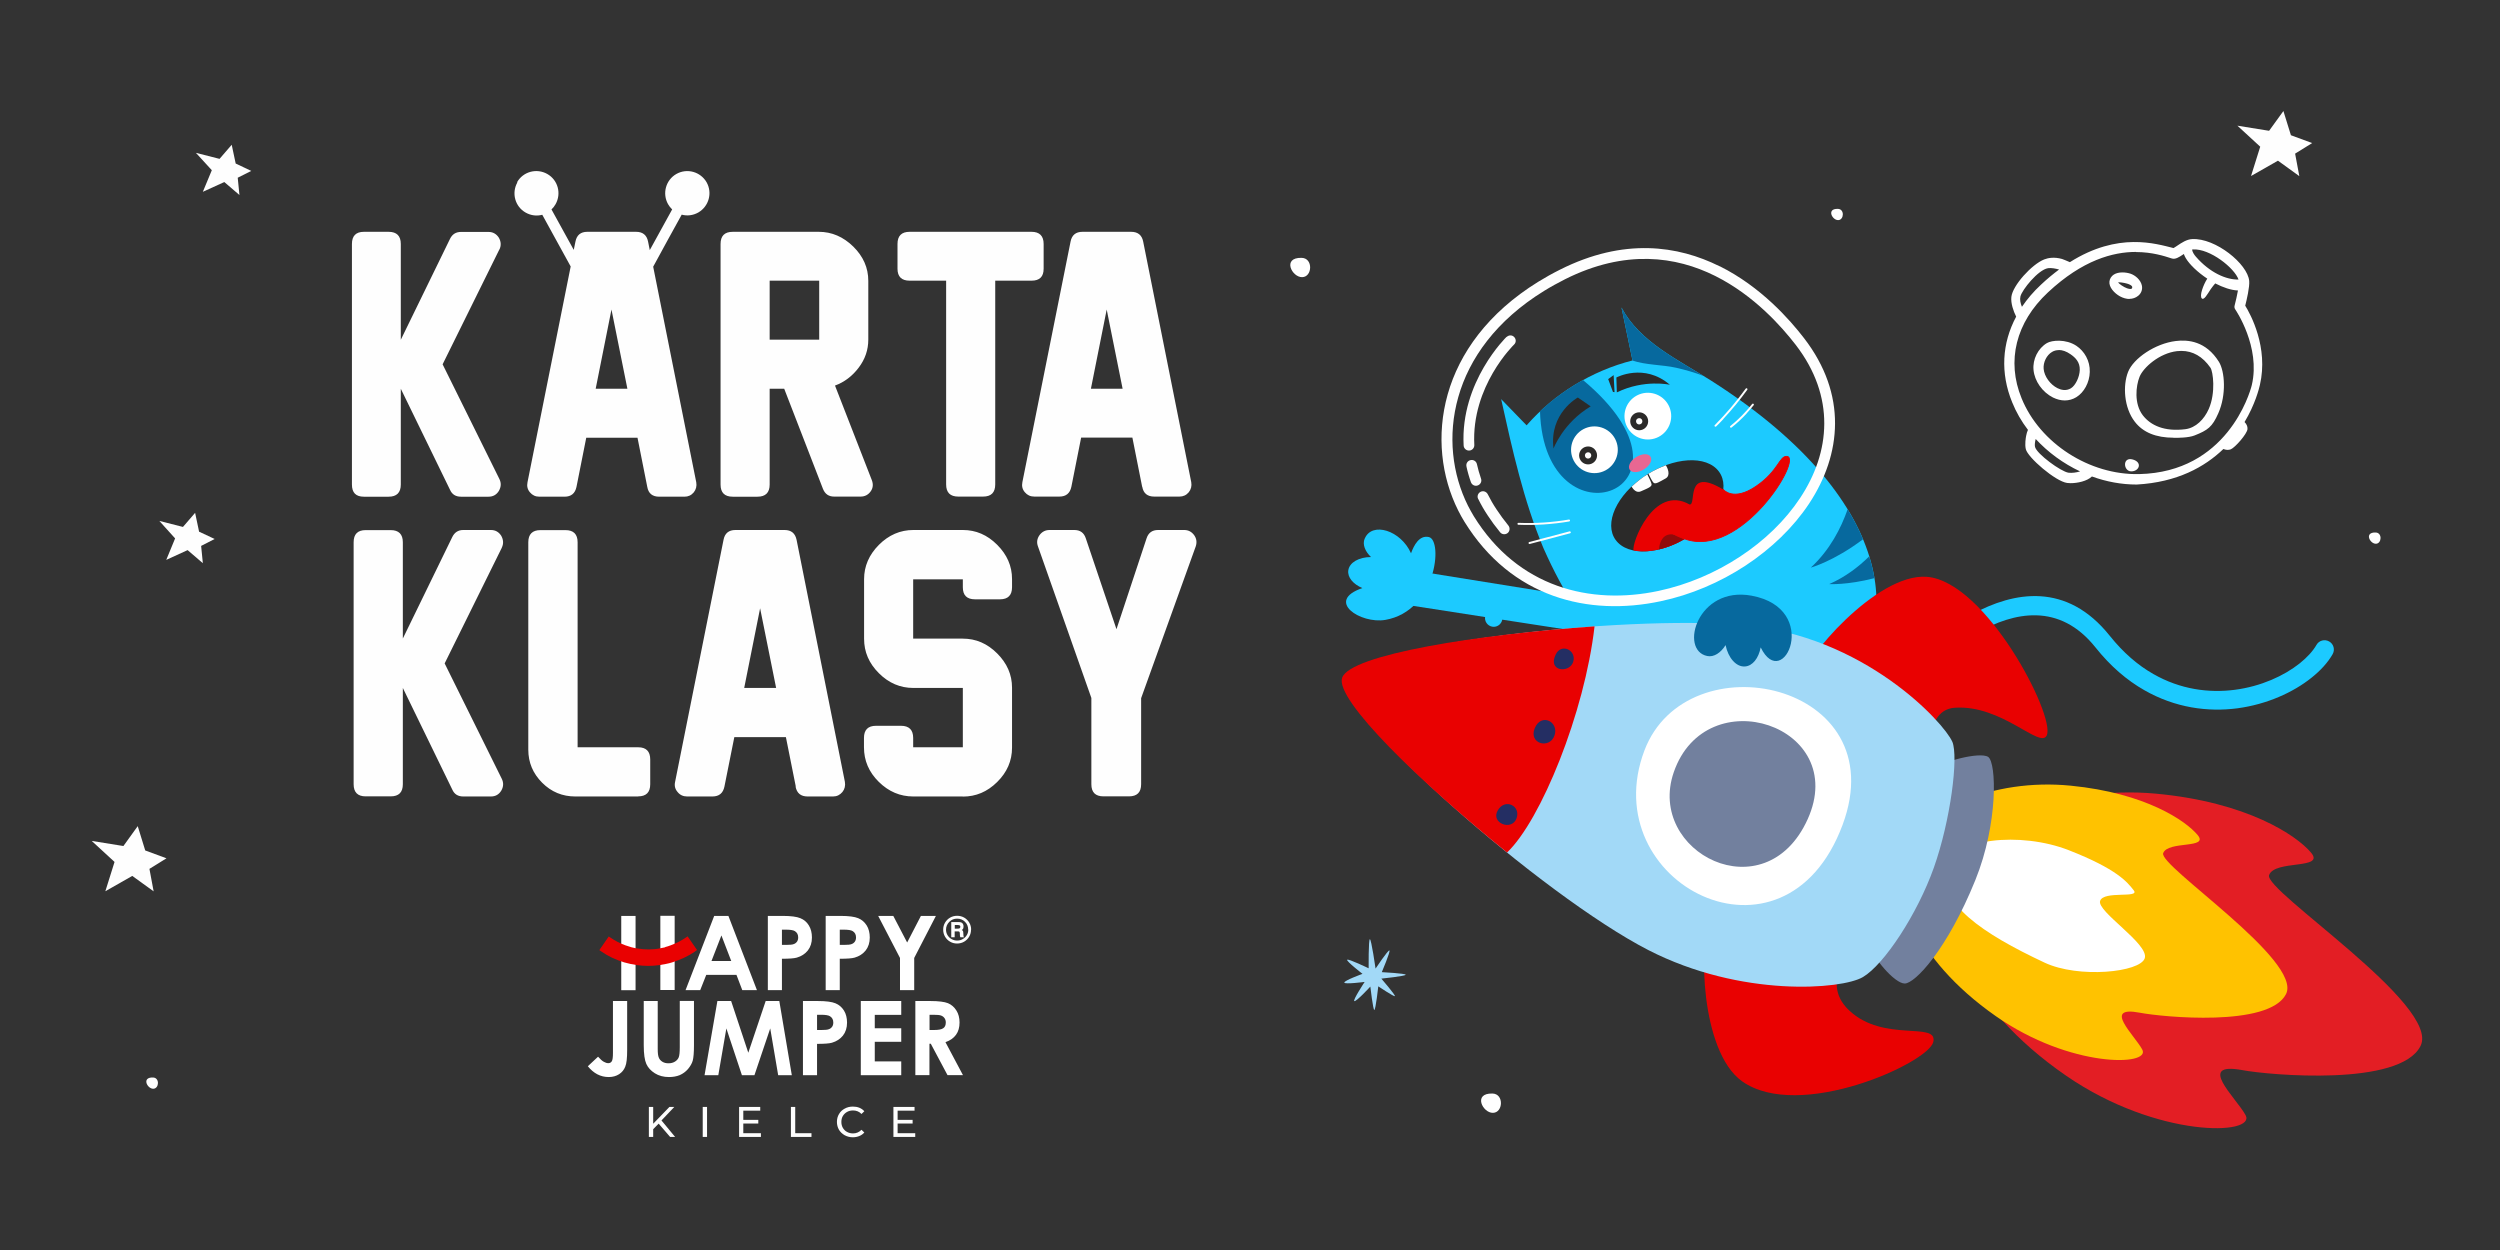 <?xml version="1.0" encoding="UTF-8"?>
<!DOCTYPE svg PUBLIC "-//W3C//DTD SVG 1.1//EN" "http://www.w3.org/Graphics/SVG/1.1/DTD/svg11.dtd">
<!-- Creator: CorelDRAW X5 -->
<svg xmlns="http://www.w3.org/2000/svg" xml:space="preserve" width="220mm" height="110mm" style="shape-rendering:geometricPrecision; text-rendering:geometricPrecision; image-rendering:optimizeQuality; fill-rule:evenodd; clip-rule:evenodd"
viewBox="0 0 22000 11000"
 xmlns:xlink="http://www.w3.org/1999/xlink">
 <rect x="0" y="0" width="22000" height="11000" fill="#333333" stroke="none"/>
 <defs>
  <style type="text/css">
   <![CDATA[
    .str0 {stroke:#E90101;stroke-width:7.62}
    .fil11 {fill:#2B2A29}
    .fil9 {fill:#A2D9F7}
    .fil2 {fill:#E31E24}
    .fil4 {fill:#FEFEFE}
    .fil1 {fill:#1CCAFF}
    .fil10 {fill:#242E63}
    .fil8 {fill:#72809E}
    .fil12 {fill:#910A0A}
    .fil14 {fill:#E86792}
    .fil6 {fill:#E90101}
    .fil7 {fill:#FFC200}
    .fil5 {fill:white}
    .fil3 {fill:#07699E}
    .fil13 {fill:#FEFEFE;fill-rule:nonzero}
    .fil0 {fill:#1CCAFF;fill-rule:nonzero}
    .fil16 {fill:#FEFEFE;fill-rule:nonzero}
    .fil15 {fill:white;fill-rule:nonzero}
   ]]>
  </style>
 </defs>
 <g id="Warstwa_x0020_1">
  <g id="_342871192">
   <path class="fil0" d="M16829 6038c-30,34 -81,38 -115,8 -34,-30 -38,-81 -8,-115 3,-4 1103,-1284 1860,-336 120,150 249,260 383,336 239,137 491,169 719,139 228,-30 431,-122 570,-233 65,-52 116,-108 147,-162 22,-39 72,-53 112,-30 39,22 53,72 30,112 -41,72 -105,143 -187,208 -160,128 -391,233 -650,268 -259,34 -547,-3 -821,-160 -151,-86 -296,-209 -429,-376 -633,-794 -1606,338 -1609,341z"/>
   <path class="fil1" d="M15057 3349c-290,-184 -628,-339 -788,-643 32,155 64,310 97,466 -358,91 -688,293 -932,571 -75,-77 -149,-154 -224,-231 98,444 197,891 372,1311 1434,3242 4881,691 1475,-1474z"/>
   <path class="fil2" d="M17177 7744c174,-484 951,-837 1793,-760 806,74 1240,368 1367,519 128,151 -320,61 -369,198 -49,137 1512,1144 1333,1503 -179,360 -1327,258 -1569,213 -408,-75 -58,238 29,396 98,179 -774,207 -1578,-346 -907,-625 -1134,-1366 -1006,-1722z"/>
   <path class="fil3" d="M16495 5088c-10,-63 -26,-127 -46,-192 -94,93 -211,182 -352,244 0,0 156,10 397,-52z"/>
   <path class="fil3" d="M16395 4746c-36,-86 -81,-174 -136,-264 -57,164 -155,357 -324,513 0,0 201,-55 459,-249z"/>
   <path class="fil3" d="M13930 3344c-137,76 -264,168 -378,275 37,1237 1541,698 378,-275z"/>
   <path class="fil3" d="M14363 3172c119,41 264,37 386,64 83,19 164,42 243,73 -274,-168 -575,-321 -723,-603 32,155 64,310 97,466l-2 1z"/>
   <path class="fil4" d="M13821 4690l-4 3 -355 94c-5,1 -9,-2 -11,-6 -1,-5 2,-9 6,-11l355 -94c5,-1 9,2 11,6 1,3 0,6 -2,8z"/>
   <path class="fil4" d="M15372 3637c-41,45 -86,87 -134,125 -4,3 -9,3 -12,-1 -3,-4 -3,-9 1,-12 71,-57 136,-123 192,-194 3,-4 9,-4 12,-1 4,3 4,9 1,12 -20,25 -40,48 -61,71z"/>
   <path class="fil4" d="M13814 4586l-5 3c-147,25 -298,35 -447,29 -5,0 -9,-4 -8,-9 0,-5 4,-9 9,-8 148,6 297,-4 443,-29 5,-1 9,2 10,7 1,3 0,6 -2,7z"/>
   <path class="fil4" d="M15166 3687c-21,23 -42,45 -64,66 -3,3 -9,3 -12,0 -3,-3 -4,-9 0,-12 98,-99 190,-207 272,-321 3,-4 8,-5 12,-2 4,3 5,8 2,12 -64,89 -135,175 -210,256z"/>
   <path class="fil5" d="M14213 3862c53,101 14,225 -86,278 -101,53 -225,14 -278,-86 -53,-101 -14,-225 86,-278 101,-53 225,-14 278,86z"/>
   <path class="fil5" d="M14683 3566c53,101 14,225 -86,278 -101,53 -225,14 -278,-86 -53,-101 -14,-225 86,-278 101,-53 225,-14 278,86z"/>
   <path class="fil6" d="M15047 8179c-92,80 -92,1068 283,1336 502,358 1642,-162 1683,-346 42,-184 -435,9 -739,-276 -296,-277 112,-586 -62,-653 -174,-68 -1073,-141 -1165,-60z"/>
   <path class="fil6" d="M15874 5948c-18,-121 635,-908 1083,-872 520,42 1130,1221 1055,1394 -55,127 -393,-270 -809,-242 -307,20 -176,556 -353,494 -176,-61 -958,-653 -976,-774z"/>
   <path class="fil7" d="M16750 7525c145,-395 784,-679 1473,-611 660,65 1013,310 1116,434 104,124 -262,48 -303,160 -41,112 1230,946 1081,1240 -149,294 -1088,202 -1286,164 -334,-64 -49,195 21,324 79,147 -635,164 -1289,-294 -739,-517 -920,-1126 -813,-1417z"/>
   <path class="fil1" d="M12511 5032l1399 225 113 320 -803 -124c-7,36 -38,63 -75,63 -42,0 -77,-34 -77,-77 0,-3 0,-6 1,-9l-657 -102 100 -295z"/>
   <path class="fil5" d="M17123 7641c53,-266 660,-325 1083,-159 424,166 514,280 571,353 57,73 -265,0 -296,93 -31,93 432,379 393,504 -39,125 -583,180 -882,39 -552,-259 -932,-519 -870,-831z"/>
   <path class="fil8" d="M17033 6767c38,-61 390,-155 463,-106 73,49 90,582 -113,1084 -247,610 -530,909 -621,910 -91,1 -289,-239 -305,-333 -16,-94 301,-351 435,-702 176,-460 103,-792 141,-854z"/>
   <path class="fil9" d="M17180 6527c-72,-167 -775,-936 -1847,-1027 -1072,-91 -3381,175 -3485,475 -104,301 1727,1908 2658,2386 817,419 1703,347 1888,237 186,-110 478,-552 624,-963 146,-411 219,-976 162,-1109z"/>
   <path class="fil6" d="M14031 5512c-1026,71 -2149,248 -2220,452 -66,191 683,918 1451,1538 297,-281 683,-1229 770,-1990z"/>
   <path class="fil5" d="M14471 6604c-442,1168 1232,2031 1744,654 466,-1255 -1370,-1640 -1744,-654z"/>
   <path class="fil8" d="M14729 6796c-243,705 804,1239 1178,414 374,-825 -893,-1241 -1178,-414z"/>
   <path class="fil10" d="M13691 5758c-76,153 121,169 153,67 32,-102 -103,-169 -153,-67z"/>
   <path class="fil10" d="M13505 6410c-54,135 130,185 174,64 44,-121 -117,-206 -174,-64z"/>
   <path class="fil10" d="M13180 7132c-64,112 123,183 165,71 42,-112 -102,-182 -165,-71z"/>
   <ellipse class="fil11" transform="matrix(0.479 -0.362 0.284 0.276 14672.6 4451.25)" rx="902" ry="844"/>
   <path class="fil6" d="M15165 4308c-13,121 -102,263 -252,376 -176,133 -386,191 -537,160 -23,-54 175,-585 491,-405 69,14 -49,-340 298,-131z"/>
   <path class="fil12" d="M14825 4743c-74,44 -152,75 -226,92 0,-1 7,-222 226,-92z"/>
   <circle class="fil11" transform="matrix(0.116 -0.023 0.023 0.116 14425 3707.33)" r="668"/>
   <path class="fil1" d="M12009 4740c-21,50 3,112 56,162 -105,0 -190,47 -200,117 -9,61 43,122 124,156 -331,113 -16,318 202,280 450,-78 509,-701 383,-729 -84,-19 -132,73 -157,143 -89,-202 -343,-281 -407,-130z"/>
   <path class="fil3" d="M15024 5773c58,12 119,-28 161,-96 23,112 93,193 170,188 68,-4 121,-73 139,-168 198,407 537,-341 -80,-455 -476,-88 -640,481 -390,531z"/>
   <circle class="fil4" transform="matrix(0.222 -0.043 0.043 0.222 14425 3707.33)" r="122"/>
   <circle class="fil11" transform="matrix(0.116 -0.023 0.023 0.116 13975.2 4007.81)" r="668"/>
   <circle class="fil4" transform="matrix(0.222 -0.043 0.043 0.222 13975.2 4007.81)" r="122"/>
   <path class="fil4" d="M14660 4094c15,25 44,90 -2,116 -56,31 -90,54 -107,38 -9,-9 -30,-47 -45,-79 51,-31 103,-56 155,-75zm-227 125c21,-16 42,-31 64,-44 16,32 35,72 37,86 3,23 -36,37 -95,63 -36,16 -64,-14 -81,-41 23,-22 48,-43 74,-63z"/>
   <g>
    <path class="fil13" d="M13259 2965c19,-18 48,-18 66,1 18,19 18,48 -1,66 -1,1 -378,366 -350,884 1,26 -19,48 -45,49 -26,1 -48,-19 -49,-45 -30,-561 377,-955 378,-956zm-354 1140c-6,-25 10,-51 36,-56 25,-6 51,10 56,36 5,21 10,42 16,63 6,22 13,44 20,64 9,24 -4,51 -29,60 -24,9 -51,-4 -60,-29 -9,-25 -16,-48 -22,-69 -7,-23 -12,-46 -17,-68zm103 286c-12,-23 -2,-51 21,-63 23,-12 51,-2 63,21 22,44 48,90 79,136 30,46 65,93 103,140 16,20 13,50 -7,66 -20,16 -50,13 -66,-7 -41,-50 -77,-99 -109,-148 -32,-48 -60,-97 -84,-146z"/>
    <path class="fil13" d="M15801 3033c-120,-155 -363,-433 -708,-605 -343,-171 -789,-237 -1320,29 -65,33 -127,67 -185,103 -422,260 -659,595 -755,934 -96,338 -53,680 85,956 16,31 33,62 51,92 388,629 1029,785 1626,658 254,-54 500,-159 716,-301 215,-141 400,-319 531,-518 265,-400 313,-890 -41,-1348zm-667 -690c363,181 617,471 741,632 383,496 331,1024 45,1457 -139,210 -333,396 -559,545 -225,148 -482,258 -748,314 -633,135 -1313,-31 -1726,-700 -20,-32 -38,-65 -55,-99 -148,-295 -194,-662 -92,-1023 102,-360 353,-715 796,-989 60,-37 124,-73 192,-107 563,-283 1038,-212 1404,-30z"/>
   </g>
   <path class="fil14" d="M14525 4019c19,30 -7,80 -58,111 -51,32 -107,33 -126,3 -19,-30 7,-80 58,-111 51,-32 107,-33 126,-3z"/>
   <path class="fil11" d="M13671 3947c0,0 84,-226 327,-371l-113 -78c0,0 -254,138 -214,450z"/>
   <path class="fil11" d="M14695 3386c0,0 -224,-51 -467,67l-4 -131c0,0 243,-131 471,64z"/>
   <path class="fil6 str0" d="M14825 4743c-430,-157 190,-213 190,-213l150 -222c0,0 88,108 287,-28 200,-135 206,-270 273,-264 143,13 -404,907 -901,726z"/>
   <polygon class="fil11" points="14152,3336 14194,3449 14208,3451 14200,3301 "/>
  </g>
  <path class="fil13" d="M4395 2194l-500 1012 500 1010c17,35 15,69 -5,104 -21,34 -51,51 -91,51l-242 0c-47,0 -79,-20 -97,-61l-433 -889 0 843c0,71 -36,107 -107,107l-218 0c-70,0 -105,-35 -105,-107l0 -2117c0,-71 35,-107 105,-107l218 0c71,0 107,36 107,107l0 843 433 -888c20,-41 52,-61 97,-61l242 0c38,0 69,17 91,51 20,35 21,70 5,104zm155 -590c53,-94 172,-126 266,-73 94,53 126,172 73,266 -10,18 -22,33 -36,46 55,101 128,233 196,356l15 -73c11,-57 46,-86 104,-86l430 0c58,0 94,29 105,86l15 75c68,-123 141,-257 197,-358 -14,-13 -26,-29 -36,-46 -53,-94 -20,-213 73,-266 94,-53 212,-20 266,73 53,94 20,212 -73,266 -46,26 -98,32 -146,19 -72,130 -172,312 -251,458l379 1897c6,34 -2,64 -22,89 -22,26 -49,38 -82,38l-222 0c-60,0 -95,-29 -105,-86l-86 -433 -451 0 -86 433c-12,57 -47,86 -105,86l-221 0c-35,0 -62,-13 -83,-38 -22,-25 -29,-55 -22,-89l380 -1899c-79,-145 -179,-326 -250,-455 -48,13 -100,7 -146,-19 -94,-53 -126,-172 -73,-266zm971 1817l-140 -697 -139 697 279 0zm2052 949l-233 0c-48,0 -80,-23 -98,-68l-341 -881 -128 0 0 843c0,71 -36,107 -107,107l-218 0c-71,0 -107,-35 -107,-107l0 -2117c0,-71 35,-107 107,-107l758 0c114,0 215,44 303,130 88,87 132,187 132,302l0 516c0,91 -28,173 -85,248 -56,74 -126,127 -208,157l324 832c14,36 11,70 -10,99 -22,31 -52,46 -89,46zm-364 -1381l0 -519 -436 0 0 519 436 0zm1870 -519l-321 0 0 1793c0,71 -35,107 -107,107l-218 0c-71,0 -107,-35 -107,-107l0 -1793 -321 0c-71,0 -107,-35 -107,-105l0 -218c0,-71 35,-107 107,-107l1072 0c71,0 107,36 107,107l0 218c0,70 -35,105 -107,105zm972 1814l-86 -433 -451 0 -86 433c-12,57 -47,86 -105,86l-221 0c-35,0 -62,-13 -83,-38 -22,-25 -29,-55 -22,-89l424 -2117c11,-57 46,-86 104,-86l430 0c58,0 94,29 105,86l423 2117c6,34 -2,64 -22,89 -22,26 -49,38 -82,38l-222 0c-60,0 -95,-29 -105,-86zm-172 -863l-140 -697 -139 697 279 0z"/>
  <polygon class="fil4" points="1278,7484 1212,7270 1086,7445 807,7400 1008,7585 927,7843 1164,7708 1352,7844 1315,7646 1465,7553 "/>
  <polygon class="fil4" points="2074,1439 2039,1274 1932,1398 1724,1345 1864,1498 1785,1688 1974,1602 2107,1716 2092,1564 2211,1504 "/>
  <path class="fil5" d="M11454 2269c-174,-4 -85,172 5,170 90,-1 99,-168 -5,-170z"/>
  <path class="fil5" d="M16173 1838c-102,-3 -50,100 3,99 52,-1 58,-98 -3,-99z"/>
  <path class="fil9" d="M12105 8524c0,0 -37,-259 -50,-259 -13,0 -11,256 -11,256 0,0 -180,-87 -189,-75 -9,12 135,124 135,124 0,0 -163,59 -160,77 3,17 179,-6 179,-6 0,0 -107,162 -91,169 17,7 141,-128 141,-128 0,0 24,207 35,206 12,-1 35,-208 35,-208 0,0 140,94 146,86 7,-8 -119,-154 -119,-154 0,0 212,-22 214,-34 2,-12 -210,-23 -210,-23 0,0 78,-184 67,-191 -11,-7 -123,161 -123,161z"/>
  <polygon class="fil4" points="1752,4679 1717,4513 1610,4637 1402,4584 1541,4738 1463,4927 1651,4841 1785,4956 1770,4804 1889,4743 "/>
  <polygon class="fil4" points="20160,1190 20094,977 19968,1151 19689,1106 19890,1291 19809,1549 20046,1414 20234,1550 20197,1352 20347,1259 "/>
  <path class="fil15" d="M18796 2217c-201,0 -469,71 -774,356 -282,263 -367,603 -232,932 161,396 598,677 1035,667 767,-17 972,-704 991,-784 79,-336 -143,-661 -145,-664 -8,-11 -10,-24 -6,-37 10,-37 21,-88 29,-131 -61,-2 -132,-27 -200,-62 -11,13 -26,30 -40,51 -30,46 -58,97 -77,82 -25,-21 12,-121 47,-175 -83,-55 -155,-123 -189,-180 -8,-13 -13,-25 -17,-37l-6 4c-38,25 -69,46 -102,35 -64,-21 -172,-56 -313,-56zm-26 1827c-95,-28 -86,104 -15,104 71,0 100,-79 15,-104zm-132 -1560c9,14 51,43 80,53 26,9 38,6 41,3 7,-7 5,-17 2,-21 -6,-9 -20,-16 -42,-23 -27,-8 -70,-14 -81,-11zm101 147c-26,0 -55,-8 -83,-23 -51,-28 -99,-82 -93,-131 3,-25 17,-47 39,-61 41,-26 104,-21 145,-8 43,14 92,55 102,107 6,34 -6,66 -33,88l0 0c-22,18 -49,27 -77,27zm-622 450c-21,0 -41,5 -59,16 -48,28 -79,92 -74,149 6,67 58,138 122,170 30,15 75,27 118,1 41,-25 76,-100 78,-161 2,-69 -38,-109 -82,-139 -36,-25 -71,-37 -103,-37zm53 443c-34,0 -69,-9 -104,-26 -93,-47 -162,-144 -171,-243 -9,-93 40,-190 118,-236 44,-26 167,-37 259,24 70,47 121,131 118,230 -2,93 -51,181 -118,222 -31,19 -66,29 -102,29zm1026 -436c-13,0 -25,1 -38,2 -156,18 -297,144 -330,226 -32,80 -50,236 29,339 69,89 190,145 374,122 92,-12 166,-87 206,-178 63,-143 38,-330 15,-363l0 0c-69,-99 -155,-148 -256,-148zm-67 764c-157,0 -271,-47 -343,-141 -96,-124 -106,-319 -59,-438 47,-119 238,-250 420,-272 106,-13 265,-1 380,184 51,83 67,288 -6,452 -53,121 -93,149 -209,195 -53,21 -146,21 -183,21zm570 -1392c-35,-101 -251,-274 -402,-265 -2,0 -4,0 -6,1 1,22 19,47 32,62 123,142 269,205 376,202zm-1957 326c-24,-48 -48,-117 -42,-173 11,-101 180,-287 289,-330 35,-14 90,-23 157,-4 10,3 36,14 69,28 426,-269 757,-162 912,-124 8,-4 22,-14 33,-21 37,-25 83,-56 131,-58 205,-11 488,218 502,368 5,52 -22,167 -35,218 46,74 206,367 129,698 -8,35 -42,171 -135,326 16,16 28,37 26,62 -4,43 -109,162 -147,178 -20,8 -45,6 -65,-3 -164,158 -406,293 -763,313 -134,0 -268,-25 -394,-71 -44,42 -128,59 -188,59 -11,0 -22,-1 -30,-2 -102,-13 -348,-225 -364,-298 -10,-44 0,-100 3,-116 4,-21 9,-39 16,-53 -57,-75 -104,-156 -139,-243 -105,-257 -90,-519 35,-753zm379 -414c-33,-9 -70,-16 -98,-12 -88,14 -229,191 -243,248 -7,28 0,61 13,92 46,-68 102,-134 168,-195 54,-51 108,-95 160,-134zm183 1776c-147,-69 -281,-167 -390,-285 -6,24 -10,51 -6,69 14,62 229,219 295,228 30,4 70,-2 100,-11z"/>
  <path class="fil5" d="M20905 4686c-102,-3 -50,100 3,99 52,-1 58,-98 -3,-99z"/>
  <path class="fil5" d="M1346 9482c-102,-3 -50,100 3,99 52,-1 58,-98 -3,-99z"/>
  <path class="fil5" d="M13133 9623c-174,-4 -85,172 5,170 90,-1 99,-168 -5,-170z"/>
  <g id="_342870328">
   <path id="_245278480" class="fil15" d="M5467 8060l126 0 0 98 0 149 0 120 0 91 0 196 -126 0 0 -653zm-73 749l125 0 0 433c0,69 -5,117 -17,145 -11,28 -29,50 -54,66 -25,16 -55,25 -91,25 -72,0 -133,-32 -184,-95l90 -84c20,22 37,38 51,45 14,8 27,12 40,12 13,0 23,-6 30,-17 7,-11 10,-36 10,-74l0 -457zm269 0l125 0 0 422c0,37 3,62 10,77 6,15 17,27 32,36 15,9 32,13 53,13 22,0 41,-5 57,-15 16,-10 27,-23 33,-38 6,-15 9,-45 9,-89l0 -407 125 0 0 389c0,66 -4,111 -11,137 -7,25 -22,50 -42,74 -21,24 -45,41 -72,53 -27,11 -59,17 -95,17 -47,0 -89,-11 -124,-33 -35,-22 -60,-49 -75,-82 -15,-33 -23,-88 -23,-166l0 -389zm649 0l122 0 151 455 153 -455 120 0 110 653 -120 0 -70 -412 -139 412 -110 0 -137 -412 -71 412 -121 0 113 -653zm754 0l132 0c71,0 123,7 154,20 32,13 56,34 75,64 18,29 27,65 27,106 0,46 -12,83 -36,114 -24,30 -56,51 -97,63 -24,7 -68,10 -131,10l0 276 -124 0 0 -653zm124 255l39 0c31,0 53,-2 65,-7 12,-4 22,-12 29,-22 7,-10 10,-23 10,-37 0,-25 -10,-43 -29,-55 -14,-9 -41,-13 -79,-13l-35 0 0 134zm385 -255l356 0 0 122 -233 0 0 118 233 0 0 119 -233 0 0 172 233 0 0 122 -356 0 0 -653zm481 0l132 0c72,0 124,7 154,19 31,13 55,34 74,64 19,30 28,65 28,106 0,43 -10,79 -31,108 -21,29 -52,51 -93,65l154 290 -136 0 -147 -276 -12 0 0 276 -124 0 0 -653zm124 255l39 0c40,0 67,-5 82,-16 15,-10 22,-27 22,-51 0,-14 -4,-27 -11,-37 -7,-10 -17,-18 -30,-23 -12,-5 -35,-7 -68,-7l-34 0 0 134zm-2369 -758l0 -149 0 -98 126 0 0 653 -126 0 0 -196 0 -91 0 -120zm473 -246l126 0 251 653 -129 0 -51 -134 -266 0 -53 134 -129 0 252 -653zm64 173l-87 224 174 0 -86 -224zm409 -173l132 0c71,0 123,7 154,20 32,13 57,34 75,64 18,29 27,65 27,106 0,46 -12,83 -36,114 -24,30 -56,51 -97,63 -24,7 -68,10 -131,10l0 276 -124 0 0 -653zm124 255l39 0c31,0 53,-2 65,-7 12,-4 22,-12 29,-22 7,-10 10,-23 10,-37 0,-25 -10,-43 -29,-55 -14,-9 -41,-13 -79,-13l-35 0 0 134zm385 -255l132 0c71,0 123,7 154,20 32,13 56,34 75,64 18,29 27,65 27,106 0,46 -12,83 -36,114 -24,30 -56,51 -97,63 -24,7 -68,10 -131,10l0 276 -124 0 0 -653zm124 255l39 0c31,0 53,-2 65,-7 12,-4 22,-12 29,-22 7,-10 10,-23 10,-37 0,-25 -10,-43 -29,-55 -14,-9 -41,-13 -79,-13l-35 0 0 134zm338 -255l133 0 122 234 121 -234 132 0 -191 370 0 283 -125 0 0 -283 -192 -370z"/>
   <path id="_246508808" class="fil6" d="M5851 8335c18,-5 36,-10 53,-17 24,-9 47,-19 69,-30 23,-12 44,-25 65,-39l13 -9 9 13 60 87 5 7 9 13 -13 9 -5 4 0 0 -5 4c-30,20 -62,38 -95,53 -33,15 -67,28 -101,39 -18,6 -37,10 -56,14 -19,4 -38,7 -57,10 -16,2 -33,4 -49,5 -17,1 -33,2 -49,2 -16,0 -33,-1 -49,-2 -16,-1 -33,-3 -49,-5 -20,-3 -39,-6 -57,-10 -19,-4 -38,-9 -56,-14 -37,-11 -72,-25 -107,-41 -35,-17 -68,-36 -99,-58l-13 -9 9 -13 65 -94 9 -13 13 9c21,14 42,27 65,39 22,11 45,22 69,30 18,6 35,12 53,17 18,5 36,8 55,11 15,2 31,4 47,6 15,1 31,2 47,2 16,0 32,-1 47,-2 16,-1 32,-3 47,-6 19,-3 37,-7 55,-11z"/>
   <path id="_246508856" class="fil15" d="M8545 8181c0,22 -5,42 -16,61 -11,19 -26,34 -45,45 -19,11 -40,16 -62,16 -22,0 -42,-5 -61,-16 -19,-11 -34,-26 -45,-45 -11,-19 -16,-39 -16,-61 0,-22 5,-42 16,-61 11,-19 26,-34 45,-45 19,-11 40,-16 62,-16 22,0 43,5 62,16 19,11 34,26 45,45 11,19 16,39 16,61zm-25 0c0,-27 -9,-50 -28,-69 -19,-19 -42,-28 -69,-28 -27,0 -50,9 -69,28 -19,19 -29,42 -29,69 0,17 4,33 13,48 9,15 21,27 36,35 15,9 32,13 49,13 17,0 34,-4 49,-13 15,-9 27,-20 36,-35 9,-15 13,-31 13,-48zm-148 -67l60 0c12,0 22,1 28,4 6,3 11,7 14,13 4,6 5,13 5,22 0,7 -1,13 -3,18 -2,5 -6,9 -12,13 5,3 8,6 10,9 2,4 3,10 3,18 1,17 1,26 2,29 1,3 3,5 6,8l-34 0c-2,-4 -2,-7 -3,-9 0,-2 -1,-7 -1,-13 0,-12 -1,-19 -2,-22 -1,-3 -3,-5 -5,-6 -2,-1 -7,-2 -15,-2l-24 0 0 52 -30 0 0 -135zm30 26l0 32 25 0c10,0 16,-1 19,-4 3,-3 5,-7 5,-12 0,-6 -2,-10 -5,-12 -3,-2 -9,-4 -19,-4l-25 0z"/>
   <path id="_247711896" class="fil16" d="M5796 9888l-48 49 0 68 -38 0 0 -264 38 0 0 148 143 -148 43 0 -113 119 120 145 -44 0 -101 -117zm388 -147l38 0 0 264 -38 0 0 -264zm512 231l0 33 -192 0 0 -264 186 0 0 33 -149 0 0 81 132 0 0 32 -132 0 0 85 154 0zm264 -231l38 0 0 231 143 0 0 33 -181 0 0 -264zm545 267c-26,0 -50,-6 -72,-18 -21,-12 -38,-28 -50,-48 -12,-21 -18,-44 -18,-69 0,-26 6,-49 18,-69 12,-21 29,-37 50,-48 21,-12 45,-18 72,-18 21,0 40,3 57,10 17,7 32,17 44,31l-25 24c-20,-21 -45,-31 -74,-31 -20,0 -37,4 -53,13 -16,9 -28,21 -37,36 -9,15 -13,33 -13,52 0,19 4,36 13,52 9,15 21,28 37,36 16,9 34,13 53,13 29,0 54,-11 74,-32l25 24c-12,14 -27,24 -44,31 -17,7 -36,11 -57,11zm549 -36l0 33 -192 0 0 -264 186 0 0 33 -149 0 0 81 132 0 0 32 -132 0 0 85 154 0z"/>
  </g>
  <path class="fil13" d="M4416 4820l-503 1018 503 1016c17,35 15,70 -5,104 -21,34 -51,51 -91,51l-243 0c-47,0 -79,-20 -97,-61l-435 -894 0 847c0,72 -36,107 -107,107l-220 0c-71,0 -106,-36 -106,-107l0 -2129c0,-71 35,-107 106,-107l220 0c71,0 107,36 107,107l0 847 435 -893c20,-41 52,-62 97,-62l243 0c39,0 69,17 91,51 20,36 21,71 5,104zm1201 2189l-554 0c-114,0 -211,-40 -292,-121 -81,-81 -122,-178 -122,-291l0 -1825c0,-71 36,-107 107,-107l220 0c71,0 107,36 107,107l0 1804 533 0c70,0 106,36 106,107l0 218c0,72 -36,107 -106,107zm1386 -87l-87 -435 -454 0 -87 435c-12,58 -47,87 -106,87l-222 0c-35,0 -63,-13 -84,-39 -22,-25 -30,-55 -22,-90l426 -2129c11,-58 46,-87 105,-87l432 0c59,0 94,29 106,87l425 2129c6,35 -2,65 -22,90 -22,26 -49,39 -82,39l-224 0c-60,0 -95,-29 -106,-87zm-173 -868l-141 -701 -140 701 281 0zm1642 955l-435 0c-116,0 -217,-43 -304,-129 -87,-86 -130,-187 -130,-304l0 -82c0,-71 35,-107 106,-107l220 0c71,0 107,36 107,107l0 82 437 0 0 -522 -435 0c-116,0 -217,-43 -304,-130 -87,-87 -130,-187 -130,-303l0 -524c0,-115 44,-215 130,-302 87,-87 188,-131 304,-131l435 0c115,0 215,43 302,130 87,87 131,187 131,302l0 72c0,70 -36,106 -106,106l-220 0c-72,0 -107,-36 -107,-106l0 -70 -437 0 0 522 437 0c115,0 215,43 302,130 87,87 131,187 131,302l0 527c0,117 -44,217 -131,303 -87,86 -187,128 -302,128zm1570 -864l0 756c0,72 -36,107 -107,107l-224 0c-72,0 -107,-36 -107,-107l0 -759 -470 -1334c-13,-35 -8,-68 14,-99 22,-30 52,-45 88,-45l218 0c51,0 85,24 101,73l270 800 265 -800c16,-49 50,-73 101,-73l231 0c36,0 65,16 87,46 21,30 25,62 14,97l-481 1337z"/>
 </g>
</svg>
